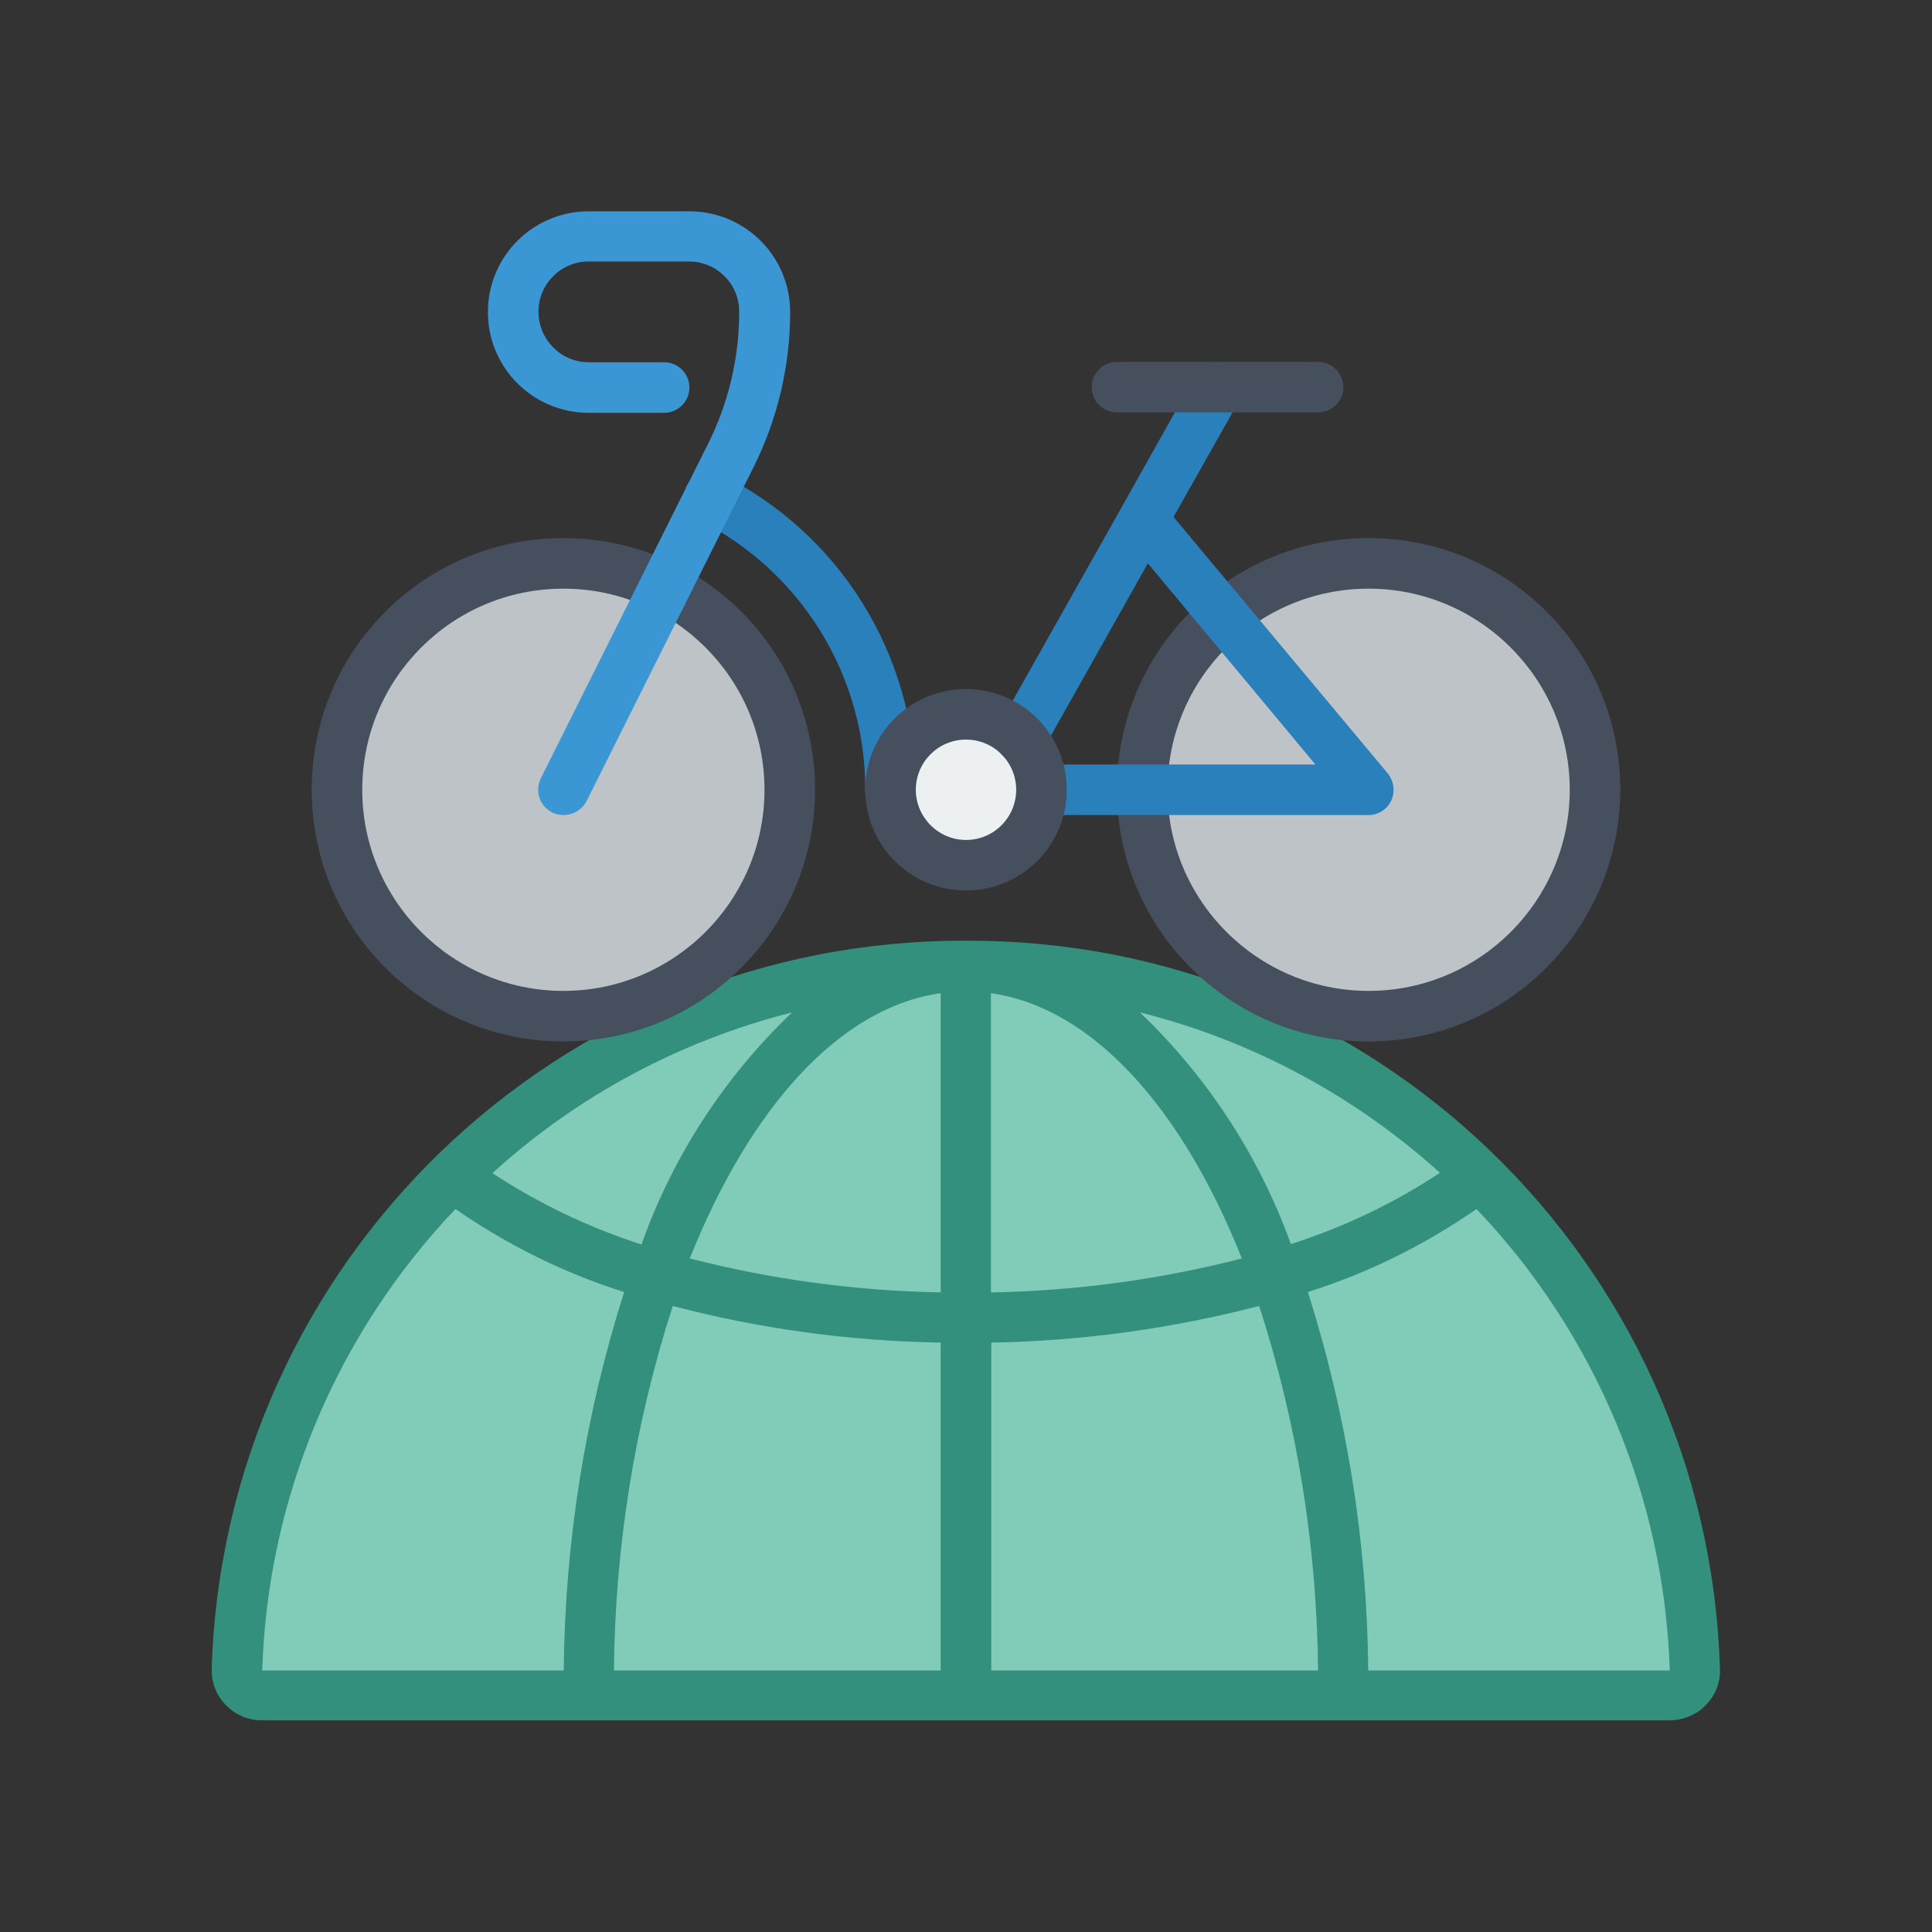 <?xml version="1.0" encoding="UTF-8"?>
<svg xmlns="http://www.w3.org/2000/svg" xmlns:xlink="http://www.w3.org/1999/xlink" version="1.1" id="Layer_1" x="0px" y="0px" viewBox="0 0 512 512" style="enable-background:new 0 0 512 512;" xml:space="preserve">
<rect x="0" y="0" width="512" height="512" fill="#333333" stroke="none"/>
<style type="text/css">
	.st0{fill:#81CCB8;}
	.st1{fill:#33907C;}
	.st2{fill:#BDC3C7;}
	.st3{fill:#ECF0F1;}
	.st4{fill:#464F5D;}
	.st5{fill:#2980BA;}
	.st6{fill:#3B97D3;}
</style>
<g id="Page-1">
	<g id="_x30_16---Connection">
		<path id="Shape" class="st0" d="M449.3,449.3H62.7C62.7,342.6,149.2,256,256,256S449.3,342.6,449.3,449.3z"></path>
		<path id="Shape_00000011731824029049944600000009893397847942464396_" class="st1" d="M256,249.3    c-107.9-0.4-196.5,85.1-199.9,192.9c-0.1,3.6,1.2,7.1,3.7,9.6c0.9,0.9,1.8,1.7,2.9,2.3c2,1.2,4.3,1.8,6.7,1.8h373.1    c2.3,0,4.6-0.6,6.7-1.8c1.1-0.6,2.1-1.4,2.9-2.3c2.5-2.5,3.9-6,3.7-9.6C452.5,334.4,363.9,248.9,256,249.3L256,249.3z     M302.1,268.3c29.6,7.4,56.9,22.1,79.5,42.5c-12.2,8.1-25.5,14.4-39.5,18.9C333.7,306.4,320,285.4,302.1,268.3L302.1,268.3z     M329.1,333.5c-21.7,5.6-44,8.6-66.5,9v-79.3C289.5,267,313.3,293.7,329.1,333.5z M209.9,268.3c-17.9,17.1-31.6,38.1-39.9,61.5    c-14-4.5-27.3-10.9-39.5-18.9C153,290.4,180.3,275.8,209.9,268.3z M149.4,442.7H69.5c1.4-45.7,19.7-89.2,51.2-122.3    c13.7,9.5,28.8,17,44.7,22C155.1,374.8,149.7,408.6,149.4,442.7L149.4,442.7z M249.3,442.7h-86.6c0.3-32.8,5.5-65.4,15.6-96.6    c23.2,6.1,47,9.3,71,9.7V442.7z M249.3,342.5c-22.4-0.4-44.7-3.4-66.5-9c15.9-39.8,39.6-66.5,66.5-70.3V342.5z M262.7,442.7v-86.9    c24-0.4,47.8-3.7,71-9.7c10.1,31.2,15.3,63.8,15.6,96.6H262.7z M362.6,442.7c-0.3-34.1-5.7-67.9-16-100.3c15.9-5,31-12.5,44.7-22    c31.5,33.1,49.8,76.6,51.2,122.3H362.6z"></path>
		<circle id="Oval" class="st2" cx="149.3" cy="209.3" r="60"></circle>
		<circle id="Oval_00000002370494222958027520000002293366917924931241_" class="st2" cx="362.7" cy="209.3" r="60"></circle>
		<circle id="Oval_00000057128141685333088650000013423518474925204100_" class="st3" cx="256" cy="209.3" r="20"></circle>
		<path id="Shape_00000007405496471130697530000015701270652471432369_" class="st4" d="M149.3,276c-36.8,0-66.7-29.8-66.7-66.7    s29.8-66.7,66.7-66.7s66.7,29.8,66.7,66.7C216,246.1,186.1,276,149.3,276z M149.3,156c-29.5,0-53.3,23.9-53.3,53.3    s23.9,53.3,53.3,53.3s53.3-23.9,53.3-53.3C202.6,179.9,178.8,156,149.3,156z"></path>
		<path id="Shape_00000150812534096735341230000009467299748628485026_" class="st5" d="M236,216c-3.7,0-6.7-3-6.7-6.7    c0.1-30.3-17.1-58.1-44.3-71.6c-3.3-1.7-4.6-5.7-3-9c1.7-3.3,5.7-4.6,9-3c31.7,15.7,51.7,48.1,51.6,83.5    C242.7,213,239.7,216,236,216z"></path>
		<path id="Shape_00000181799659442598972990000011121335503869019776_" class="st4" d="M362.7,276c-36.8,0-66.7-29.8-66.7-66.7    s29.8-66.7,66.7-66.7s66.7,29.8,66.7,66.7C429.3,246.1,399.5,276,362.7,276z M362.7,156c-29.5,0-53.3,23.9-53.3,53.3    s23.9,53.3,53.3,53.3s53.3-23.9,53.3-53.3C416,179.9,392.1,156,362.7,156z"></path>
		<path id="Shape_00000039119448559885790140000001457245723752577431_" class="st6" d="M149.3,216c-2.3,0-4.5-1.2-5.7-3.2    c-1.2-2-1.3-4.4-0.3-6.5l44.4-88.8c5.4-10.8,8.2-22.8,8.2-34.9c0-7.4-6-13.3-13.3-13.3H156c-7.4,0-13.3,6-13.3,13.3    S148.6,96,156,96h20c3.7,0,6.7,3,6.7,6.7s-3,6.7-6.7,6.7h-20c-14.7,0-26.7-11.9-26.7-26.7S141.3,56,156,56h26.7    c14.7,0,26.7,11.9,26.7,26.7c0,14.2-3.3,28.2-9.6,40.9l-44.4,88.8C154.2,214.6,151.9,216,149.3,216L149.3,216z"></path>
		<path id="Shape_00000017482590676323539580000018057696466965097650_" class="st5" d="M367.8,205L311,137l17.5-31    c1.8-3.2,0.7-7.3-2.5-9.1s-7.3-0.7-9.1,2.5l-19.7,35.1c0,0.1-0.1,0.2-0.1,0.2l-32.4,57.5c-1.2,2.1-1.2,4.7,0,6.7    c1.2,2.1,3.5,3.3,5.9,3.3c2.4,0,4.6-1.4,5.8-3.5l27.8-49.4l44.4,53.3H276c-3.7,0-6.7,3-6.7,6.7c0,3.7,3,6.7,6.7,6.7h86.7    c1.6,0,3.1-0.6,4.3-1.6c1.4-1.2,2.2-2.9,2.3-4.7c0-0.2,0-0.3,0-0.5C369.3,207.6,368.7,206.2,367.8,205L367.8,205z"></path>
		<g>
			<path id="Shape_00000167383688444728549870000010688119202492275104_" class="st4" d="M349.3,109.3H296c-3.7,0-6.7-3-6.7-6.7     c0-3.7,3-6.7,6.7-6.7h53.3c3.7,0,6.7,3,6.7,6.7C356,106.3,353,109.3,349.3,109.3z"></path>
			<path id="Shape_00000010992035895691472540000006713958691241259164_" class="st4" d="M256,236c-14.7,0-26.7-11.9-26.7-26.7     s11.9-26.7,26.7-26.7c14.7,0,26.7,11.9,26.7,26.7S270.7,236,256,236z M256,196c-7.4,0-13.3,6-13.3,13.3s6,13.3,13.3,13.3     c7.4,0,13.3-6,13.3-13.3S263.4,196,256,196z"></path>
		</g>
	</g>
</g>
</svg>
